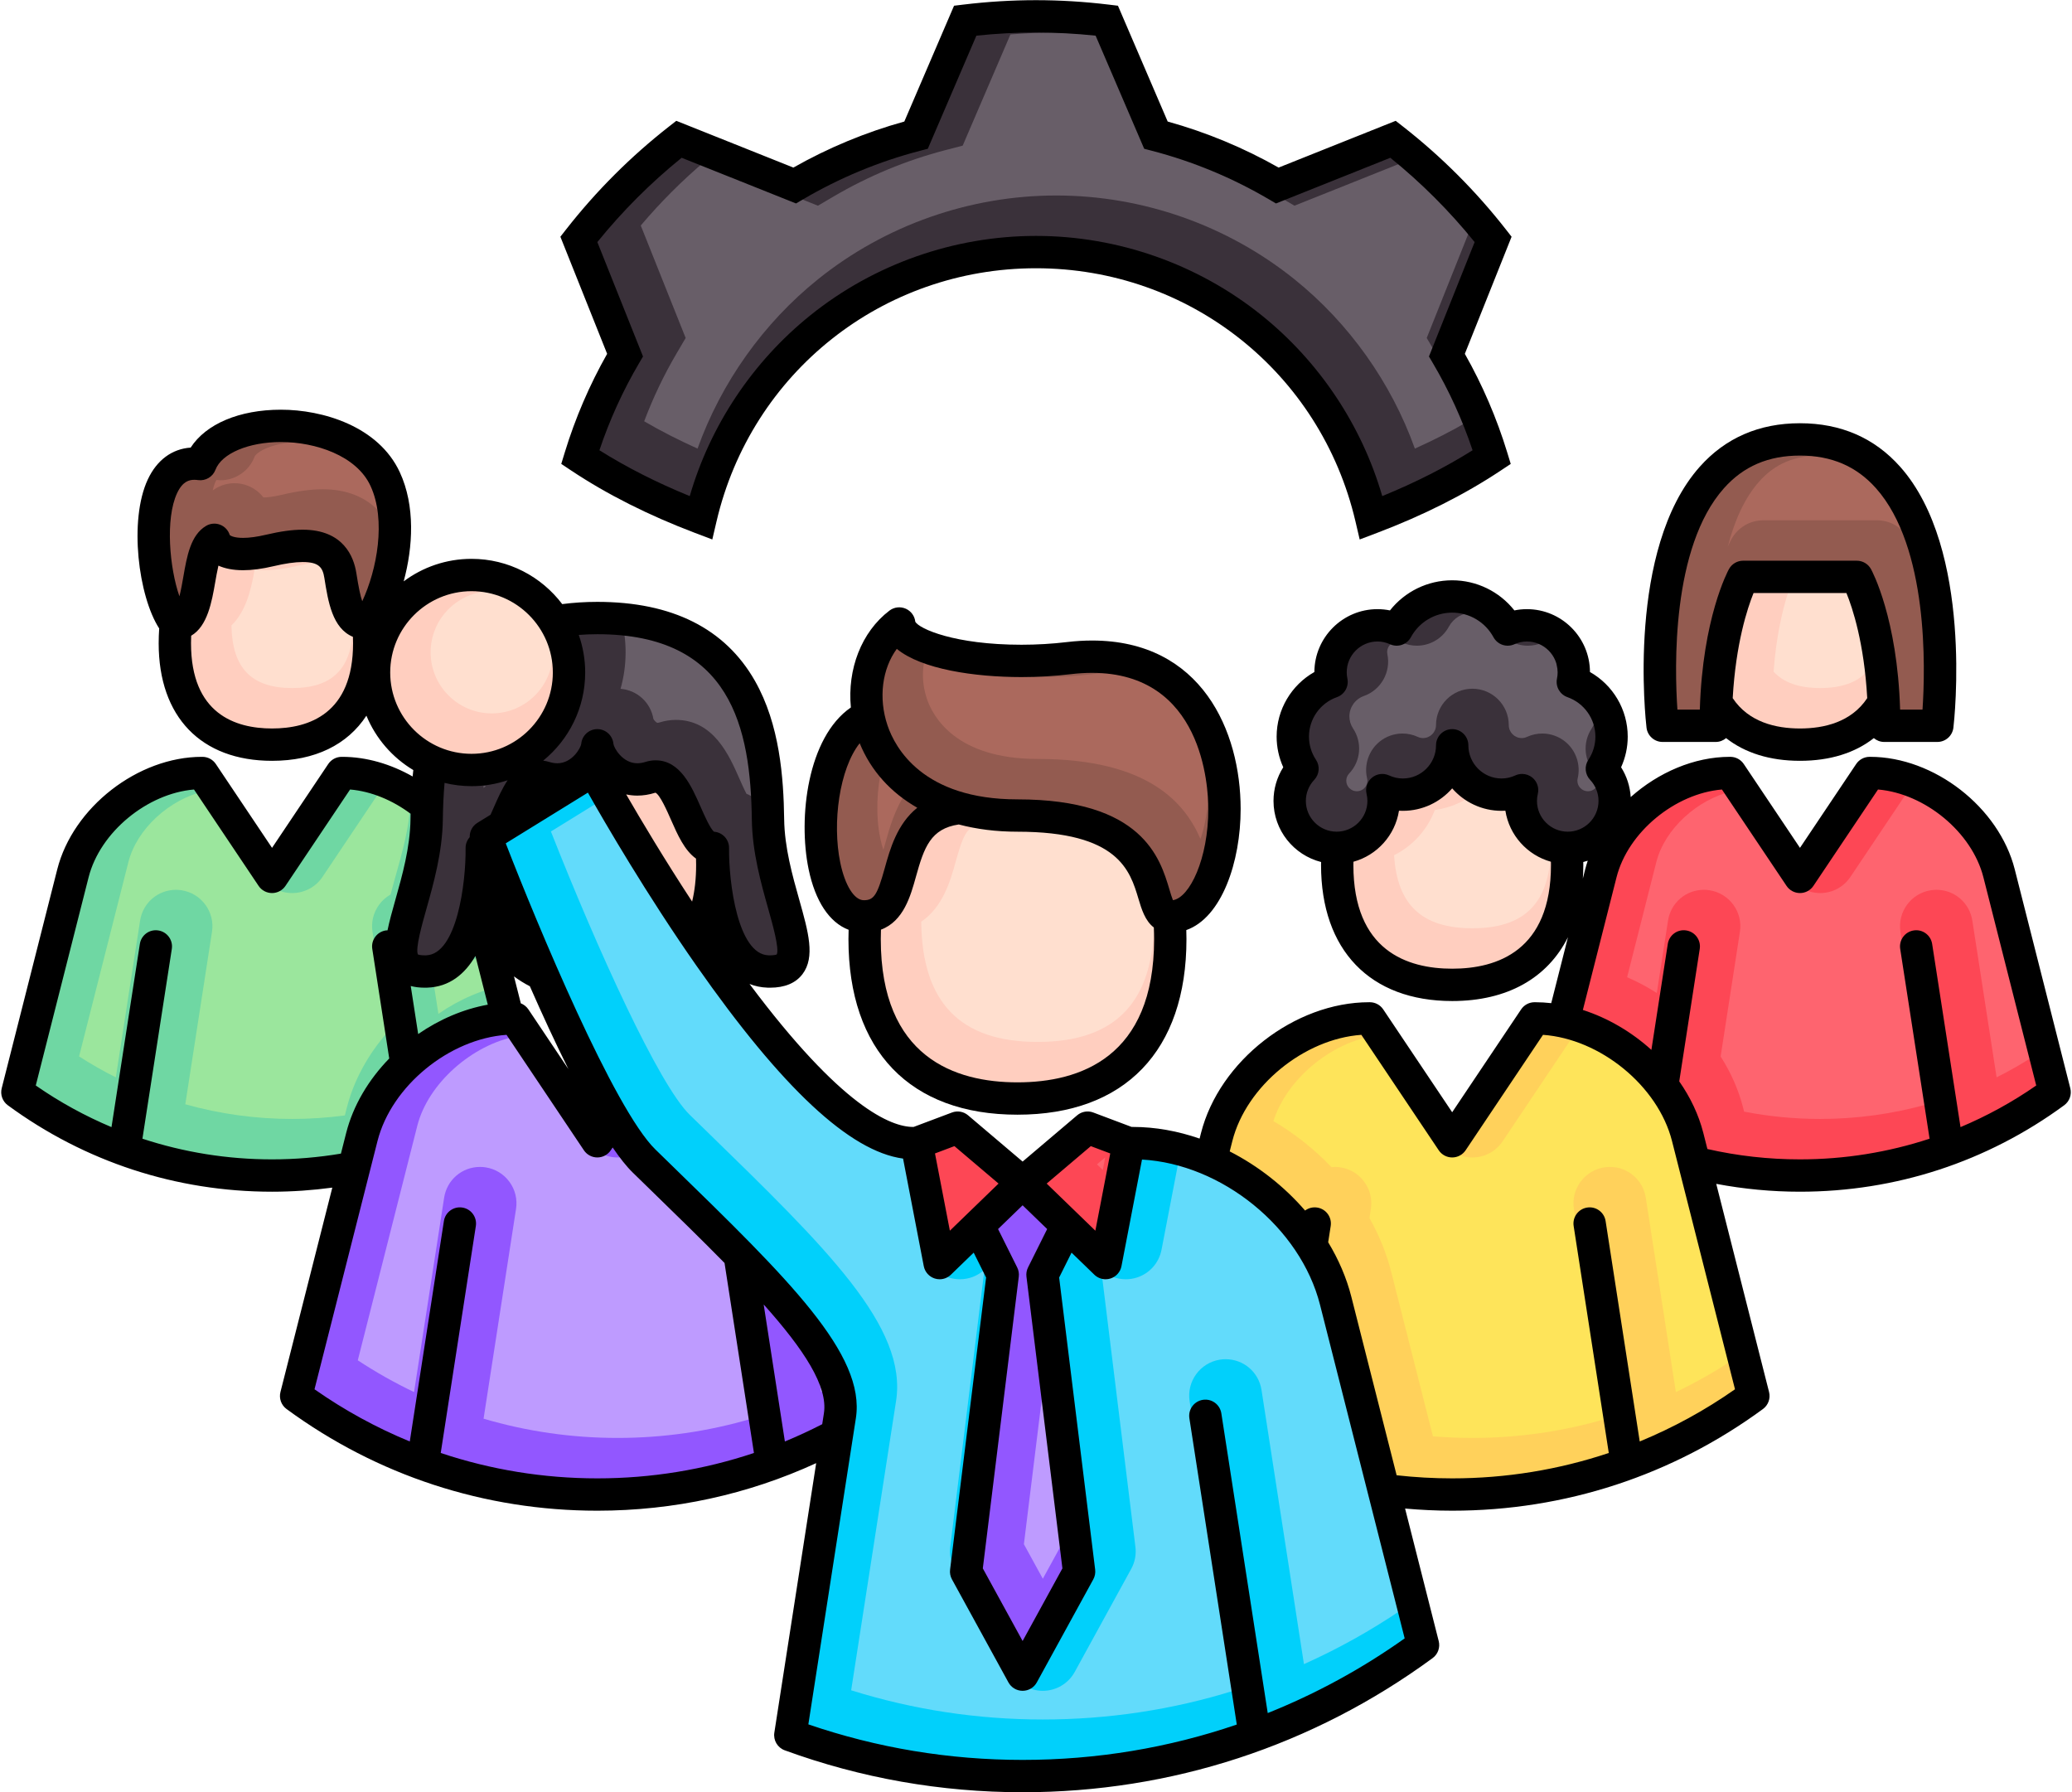 <?xml version="1.0" encoding="UTF-8"?>
<!DOCTYPE svg PUBLIC '-//W3C//DTD SVG 1.0//EN'
          'http://www.w3.org/TR/2001/REC-SVG-20010904/DTD/svg10.dtd'>
<svg height="443.3" preserveAspectRatio="xMidYMid meet" version="1.0" viewBox="-0.3 34.3 512.6 443.3" width="512.6" xmlns="http://www.w3.org/2000/svg" xmlns:xlink="http://www.w3.org/1999/xlink" zoomAndPan="magnify"
><g
  ><g
    ><g
      ><g
        ><g
          ><g
            ><path d="M91.047,193.426c0,18.138-10.766,25.081-24.047,25.081c-13.278,0-24.045-6.943-24.045-25.081 c0-18.139,10.767-40.605,24.045-40.605C80.281,152.82,91.047,175.287,91.047,193.426z" fill="#FFCEBF"
            /></g
            ><g
            ><path d="M43.142,188.553c-6.52-7.762-9.911-41.714,6.119-39.452c4.997-13.199,37.936-13.127,45.729,3.72 c5.172,11.174,1.058,27.669-4.138,35.732c-4.936,0-5.789-4.526-6.956-11.919c-1.168-7.395-7.182-8.595-17.476-6.159 c-9.635,2.278-13.054-0.307-13.703-2.642C47.659,170.817,50.274,188.553,43.142,188.553z" fill="#935B50"
            /></g
          ></g
          ><g
          ><path d="M67,325.1c23.572,0,45.352-7.656,63.002-20.609l-13.745-54.158 c-3.463-13.646-17.815-24.811-31.894-24.811H84.23L67,251.222l-17.229-25.7h-0.133c-14.078,0-28.43,11.165-31.896,24.811 L4,304.489C21.65,317.443,43.43,325.1,67,325.1z" fill="#6FD7A3"
          /></g
        ></g
        ><g
        ><g
          ><path d="M445.002,325.1c23.568,0,45.348-7.656,62.998-20.609l-13.743-54.158 c-3.464-13.646-17.814-24.811-31.895-24.811h-0.132l-17.229,25.7l-17.23-25.7h-0.135c-14.078,0-28.43,11.165-31.894,24.811 l-13.741,54.157C399.649,317.443,421.43,325.1,445.002,325.1z" fill="#FD4755"
          /></g
          ><g
          ><g
            ><path d="M469.045,193.426c0,18.138-10.764,25.081-24.043,25.081c-13.281,0-24.046-6.943-24.046-25.081 c0-18.139,10.765-40.605,24.046-40.605C458.281,152.82,469.045,175.287,469.045,193.426z" fill="#FFCEBF"
            /></g
            ><g
            ><path d="M445,142.998c-42.332,0-33.987,70.842-33.987,70.842h13.153c0-24.515,6.771-36.835,6.771-36.835H445 h14.063c0,0,6.771,12.32,6.771,36.835h13.154C478.988,213.84,487.332,142.998,445,142.998z" fill="#935B50"
            /></g
          ></g
        ></g
        ><g
        ><g
          ><g
            ><path d="M175.918,248.264c0,21.454-12.733,29.667-28.44,29.667c-15.708,0-28.442-8.213-28.442-29.667 s12.734-48.03,28.442-48.03C163.185,200.233,175.918,226.81,175.918,248.264z" fill="#FFCEBF"
            /></g
            ><g
            ><path d="M147.476,187.187c-38.686,0-41.956,30.126-42.222,49.835c-0.268,19.706-14.002,38.055,0,37.601 c14.005-0.452,13.633-30.584,13.633-30.584c6.438,0,7.572-19.93,15.5-17.438c7.928,2.491,12.814-4.758,13.089-7.93 c0.276,3.172,5.159,10.421,13.089,7.93c7.929-2.492,9.063,17.438,15.5,17.438c0,0-0.37,30.132,13.633,30.584 c14.004,0.454,0.268-17.895,0-37.601C189.431,217.313,186.162,187.187,147.476,187.187z" fill="#3A313A"
            /></g
          ></g
          ><g
          ><path d="M147.478,404.01c27.88,0,53.641-9.056,74.516-24.378l-16.257-64.059 c-4.096-16.141-21.07-29.348-37.723-29.348h-0.157l-20.379,30.401l-20.38-30.401h-0.157c-16.653,0-33.629,13.207-37.727,29.348 l-16.255,64.059C93.834,394.954,119.597,404.01,147.478,404.01z" fill="#9257FF"
          /></g
        ></g
        ><g
        ><g
          ><path d="M358.961,404.01c27.88,0,53.641-9.056,74.516-24.378l-16.256-64.059 c-4.096-16.141-21.071-29.348-37.725-29.348h-0.156l-20.379,30.401l-20.381-30.401h-0.156 c-16.651,0-33.629,13.207-37.726,29.348l-16.256,64.059C305.317,394.954,331.08,404.01,358.961,404.01z" fill="#FFD15B"
          /></g
          ><g
          ><g
            ><path d="M387.401,248.264c0,21.454-12.733,29.667-28.44,29.667c-15.709,0-28.443-8.213-28.443-29.667 s12.734-48.03,28.443-48.03C374.668,200.233,387.401,226.81,387.401,248.264z" fill="#FFCEBF"
            /></g
            ><g
            ><path d="M395.986,224.463c1.516-2.277,2.403-5.006,2.403-7.946c0-6.255-4.006-11.562-9.586-13.531 c0.159-0.769,0.245-1.565,0.245-2.383c0-6.416-5.199-11.614-11.613-11.614c-1.695,0-3.294,0.383-4.744,1.037 c-2.645-4.87-7.802-8.175-13.731-8.175s-11.088,3.305-13.731,8.175c-1.451-0.654-3.051-1.037-4.746-1.037 c-6.412,0-11.612,5.198-11.612,11.614c0,0.817,0.086,1.614,0.247,2.383c-5.582,1.97-9.586,7.276-9.586,13.531 c0,2.94,0.887,5.669,2.4,7.946c-1.963,2.08-3.174,4.876-3.174,7.962c0,6.415,5.201,11.613,11.614,11.613 c6.414,0,11.613-5.198,11.613-11.613c0-0.92-0.118-1.812-0.319-2.671c1.55,0.715,3.27,1.124,5.089,1.124 c6.74,0,12.205-5.466,12.205-12.207c0,6.741,5.465,12.207,12.206,12.207c1.818,0,3.537-0.409,5.088-1.124 c-0.201,0.859-0.32,1.751-0.32,2.671c0,6.415,5.199,11.613,11.614,11.613c6.413,0,11.612-5.198,11.612-11.613 C399.16,229.339,397.949,226.543,395.986,224.463z" fill="#3A313A"
            /></g
          ></g
        ></g
        ><g
        ><g
          ><path d="M330.142,356.091c-5.444-21.457-28.012-39.014-50.149-39.014h-1.06l-10.163-3.825l-16.08,13.64 l-0.002-0.002l-16.075-13.638l-10.163,3.825h-0.852c-28.819,0-79-92.301-79-92.301l-26.7,16.481c0,0,25.375,66.83,39.154,80.261 c29.258,28.519,50.693,48.605,48.431,63.018l-12.264,78.994c17.928,6.547,37.281,10.127,57.472,10.127 c37.063,0,71.312-12.038,99.062-32.407L330.142,356.091z" fill="#01D0FB"
          /></g
          ><g
          ><path d="M252.69 326.892L252.689 326.892 252.69 326.892z" fill="#01D0FB"
          /></g
          ><g
          ><path d="M241.729 337.5L247.773 349.625 238.716 423.073 252.689 448.566 266.663 423.073 257.607 349.625 263.65 337.5 263.65 337.5 252.689 326.892z" fill="#9257FF"
          /></g
          ><g
          ><path d="M252.689,326.892L252.689,326.892l16.08-13.64l10.163,3.825l-0.065,0.332l-5.65,29.35l-9.567-9.259 L252.689,326.892z M241.728,337.5l10.962-10.608h-0.002l-16.075-13.64l-10.163,3.825l0.063,0.332l5.652,29.35L241.728,337.5z" fill="#FD4755"
          /></g
          ><g
          ><g
            ><path d="M289.221,266.609c0,28.521-16.928,39.438-37.81,39.438s-37.811-10.916-37.811-39.438 c0-28.522,16.929-63.85,37.811-63.85S289.221,238.087,289.221,266.609z" fill="#FFCEBF"
            /></g
            ><g
            ><g
              ><path d="M213.405,260.993c-14.089,0-14.69-42.718,1.129-49.549c15.817-6.833,36.985,21.094,22.507,22.743 C217.699,236.391,226.597,260.993,213.405,260.993z" fill="#935B50"
              /></g
              ><g
              ><path d="M288.856,260.993c-7.081-0.586,2.191-24.949-37.447-24.949c-39.638,0-44.752-35.711-29.247-47.509 c0.481,6.588,21.249,11.034,41.995,8.565C313.974,191.17,307.449,262.534,288.856,260.993z" fill="#935B50"
              /></g
            ></g
          ></g
          ><g
          ><circle cx="116.352" cy="200.659" fill="#FFCEBF" r="24.117"
          /></g
        ></g
      ></g
      ><g
      ><path d="M357.657,122.146l11.436-28.632c-7.212-9.222-15.535-17.548-24.761-24.76l-28.629,11.435 c-9.279-5.457-19.364-9.689-30.035-12.465L273.509,39.41c-5.745-0.694-11.581-1.067-17.507-1.067 c-5.93,0-11.772,0.373-17.511,1.067l-12.157,28.314c-10.673,2.775-20.762,7.008-30.038,12.465l-28.633-11.435 c-9.228,7.212-17.546,15.538-24.761,24.76l11.434,28.632c-4.629,7.873-8.367,16.333-11.088,25.232 c8.608,5.728,18.65,10.783,29.817,15.014c8.807-37.67,42.583-65.733,82.935-65.733s74.128,28.063,82.934,65.733 c11.167-4.23,21.211-9.286,29.818-15.014C366.03,138.479,362.293,130.02,357.657,122.146z" fill="#3A313A"
      /></g
    ></g
  ></g
  ><g
  ><g
    ><g
      ><path d="M72,204.507c-10.077,0-14.868-4.926-15.04-15.487c3.723-3.636,4.915-9.212,5.72-13.754 c0.699,0.062,1.42,0.092,2.158,0.092c2.588,0,5.5-0.378,8.654-1.124c3.141-0.744,5.042-0.9,6.084-0.9 c0.181,0,0.34,0.004,0.478,0.01c0.855,5.411,2.035,12.384,6.973,16.308C86.676,199.778,81.876,204.507,72,204.507z" fill="#FFDFCF"
      /></g
      ><g
      ><path d="M93.386,160.723c-3.229-3.472-7.981-5.39-13.81-5.39c-2.946,0-6.292,0.452-10.228,1.383 c-2.215,0.524-3.657,0.639-4.484,0.642c-0.965-1.263-2.261-2.259-3.781-2.871c-1.079-0.435-2.211-0.653-3.367-0.653 c-1.607,0-3.188,0.432-4.573,1.249c-0.288,0.17-0.565,0.349-0.831,0.535c0.19-0.826,0.431-1.568,0.726-2.201 c0.07-0.151,0.135-0.275,0.191-0.375c0.345,0.04,0.689,0.06,1.031,0.06c3.718,0,7.102-2.336,8.418-5.813 c0.405-1.072,4.301-3.64,11.536-3.64c6.709,0,15.08,2.488,17.607,7.951C93.013,154.174,93.47,157.366,93.386,160.723z" fill="#AB695D"
      /></g
      ><g
      ><path d="M122.32,265.781c-2.594,4.428-6.386,7.66-11.938,7.839c-0.214,0.007-0.423,0.01-0.627,0.01 c-1.264,0-2.406-0.146-3.44-0.415l1.839,11.883c5.227-3.608,11.143-6.169,17.224-7.268L122.32,265.781z" fill="#9BE69D"
      /></g
      ><g
      ><path d="M72,311.1c-9.002,0-17.883-1.22-26.459-3.631l6.605-42.67c0.759-4.904-2.613-9.512-7.518-10.271 c-0.452-0.071-0.925-0.108-1.394-0.108c-4.46,0-8.193,3.207-8.878,7.626l-6.001,38.769c-3.127-1.566-6.164-3.298-9.092-5.181 l12.202-48.087c2.082-8.2,10.198-15.563,18.841-17.521l14.217,21.208c1.674,2.497,4.469,3.988,7.476,3.988 s5.802-1.491,7.476-3.989l14.214-21.199c2.534,0.586,5.102,1.662,7.523,3.159c-0.294,5.932-2.003,11.995-3.522,17.388 c-0.465,1.651-0.94,3.339-1.358,4.994c-1.101,0.62-2.07,1.477-2.843,2.531c-1.42,1.94-1.999,4.317-1.632,6.692l3.826,24.726 c-4.981,5.649-8.487,12.116-10.193,18.836l-0.475,1.87C80.682,310.808,76.317,311.1,72,311.1z" fill="#9BE69D"
      /></g
      ><g
      ><path d="M450.002,311.1c-6.337,0-12.653-0.607-18.821-1.808l-0.236-0.932c-1.116-4.397-2.988-8.665-5.572-12.714 l4.774-30.848c0.759-4.904-2.613-9.512-7.518-10.271c-0.452-0.071-0.925-0.108-1.394-0.108c-4.46,0-8.193,3.207-8.878,7.626 l-2.771,17.907c-2.358-1.508-4.82-2.818-7.35-3.911l7.23-28.495c2.082-8.202,10.197-15.565,18.841-17.521l14.219,21.209 c1.674,2.497,4.469,3.988,7.476,3.988s5.802-1.491,7.476-3.989l14.217-21.207c8.643,1.957,16.757,9.319,18.839,17.521 l12.202,48.087c-2.928,1.884-5.965,3.614-9.09,5.18l-6.001-38.768c-0.685-4.419-4.418-7.626-8.878-7.626 c-0.47,0-0.944,0.037-1.41,0.111c-4.888,0.757-8.26,5.364-7.501,10.269l6.605,42.67C467.885,309.88,459.004,311.1,450.002,311.1z" fill="#FE646F"
      /></g
      ><g
      ><path d="M450.002,204.507c-5.221,0-9.09-1.362-11.529-4.053c0.661-8.99,2.294-15.527,3.556-19.449h15.966 c1.259,3.892,2.884,10.403,3.539,19.445C459.095,203.144,455.225,204.507,450.002,204.507z" fill="#FFDFCF"
      /></g
      ><g
      ><path d="M427.149,169.504c1.597-6.173,4.049-11.91,7.77-16.095c3.889-4.374,8.681-6.411,15.081-6.411 c6.397,0,11.188,2.035,15.075,6.404c3.709,4.168,6.158,9.894,7.755,16.055c-0.433-0.951-0.747-1.546-0.878-1.784 c-1.585-2.881-4.607-4.668-7.89-4.668h-28.125c-3.282,0-6.305,1.787-7.887,4.663C427.917,167.912,427.593,168.523,427.149,169.504 z" fill="#AB695D"
      /></g
      ><g
      ><path d="M170.733,232.178c-0.964-2.196-2.75-6.262-3.878-6.789c-0.013,0.006-0.046,0.014-0.092,0.028 c-1.47,0.461-2.947,0.695-4.394,0.695c-0.968,0-1.884-0.109-2.757-0.292c3.712,6.415,9.468,16.061,16.312,26.51 c0.637-2.617,0.993-5.616,0.993-9.066c0-0.52-0.012-1.043-0.028-1.569C174.051,239.694,172.314,235.773,170.733,232.178z" fill="#FFDFCF"
      /></g
      ><g
      ><path d="M185.685,231.314c-0.421-0.252-0.861-0.469-1.316-0.648c-0.604-1.149-1.382-2.921-1.729-3.712 c-2.55-5.805-6.4-14.569-15.742-14.569c-1.343,0-2.698,0.212-4.027,0.629c-0.292,0.092-0.456,0.099-0.499,0.099 c-0.251,0-0.762-0.514-1.019-0.939c-0.679-4.084-4.012-7.146-8.134-7.477c0.822-2.904,1.251-5.94,1.251-9.037 c0-1.494-0.101-2.98-0.3-4.451C179.534,191.876,185.242,207.709,185.685,231.314z" fill="#685E68"
      /></g
      ><g
      ><path d="M119.34,228.715c0.2,0.012,0.401,0.022,0.602,0.031c-0.214,0.141-0.42,0.29-0.619,0.447 C119.328,229.033,119.333,228.874,119.34,228.715z" fill="#685E68"
      /></g
      ><g
      ><path d="M201.622,370.944c1.591,3.003,2.249,5.409,1.968,7.203l-0.022,0.146c-0.25,0.122-0.501,0.243-0.751,0.363 L201.622,370.944z" fill="#BE9BFF"
      /></g
      ><g
      ><path d="M152.478,390.01c-11.293,0-22.423-1.601-33.146-4.761l8.032-51.902c0.367-2.375-0.212-4.752-1.633-6.692 c-1.42-1.939-3.51-3.21-5.886-3.578c-0.452-0.07-0.922-0.107-1.387-0.107c-4.464,0-8.2,3.207-8.884,7.626l-7.438,48.068 c-4.811-2.297-9.469-4.925-13.921-7.856l14.723-58.02c2.661-10.482,13.558-20.068,24.637-22.146l17.428,25.997 c1.674,2.497,4.469,3.988,7.476,3.988c0.956,0,1.892-0.15,2.775-0.437c0.866,1.059,1.702,1.979,2.518,2.773l3.892,3.79 c6.258,6.093,12.191,11.869,17.589,17.333l6.371,41.162C174.899,388.409,163.77,390.01,152.478,390.01z" fill="#BE9BFF"
      /></g
      ><g
      ><path d="M363.961,390.01c-3.235,0-6.505-0.136-9.761-0.403l-10.335-40.729c-1.146-4.512-2.948-8.965-5.369-13.262 l0.352-2.269c0.367-2.376-0.212-4.753-1.632-6.693c-1.421-1.939-3.511-3.21-5.887-3.578c-0.452-0.07-0.92-0.106-1.383-0.106 c-0.286,0-0.57,0.013-0.852,0.039c-4.223-4.405-9.095-8.268-14.346-11.375c3.137-10.025,13.637-18.991,24.308-20.992 l17.429,25.997c1.674,2.497,4.469,3.988,7.476,3.988s5.802-1.491,7.476-3.989l17.427-25.996 c11.079,2.077,21.974,11.662,24.634,22.146l14.724,58.02c-4.453,2.931-9.109,5.558-13.92,7.855l-7.441-48.068 c-0.685-4.418-4.42-7.625-8.882-7.625c-0.467,0-0.938,0.037-1.401,0.109c-4.893,0.758-8.265,5.365-7.506,10.27l8.034,51.901 C386.382,388.409,375.252,390.01,363.961,390.01z" fill="#FEE45A"
      /></g
      ><g
      ><path d="M363.961,263.931c-12.423,0-18.631-5.76-19.368-18.072c4.641-2.325,8.249-6.333,10.075-11.182 c3.353-0.467,6.537-1.73,9.292-3.672c2.754,1.941,5.938,3.205,9.291,3.671c1.826,4.85,5.435,8.857,10.075,11.183 C382.589,258.171,376.382,263.931,363.961,263.931z" fill="#FFDFCF"
      /></g
      ><g
      ><path d="M392.548,230.038c-1.441,0-2.614-1.172-2.614-2.613c0-0.177,0.027-0.38,0.084-0.62 c0.777-3.321-0.428-6.863-3.071-9.022c-1.606-1.31-3.627-2.028-5.693-2.028c-1.308,0-2.573,0.277-3.763,0.824 c-0.438,0.202-0.87,0.3-1.324,0.3c-1.768,0-3.206-1.438-3.206-3.207c0-4.963-4.037-9-9-9s-9,4.037-9,9 c0,1.769-1.438,3.207-3.205,3.207c-0.455,0-0.887-0.098-1.321-0.298c-1.19-0.548-2.459-0.826-3.769-0.826 c-2.066,0-4.087,0.72-5.688,2.026c-2.646,2.159-3.852,5.702-3.073,9.026c0.056,0.238,0.082,0.437,0.082,0.618 c0,1.441-1.172,2.613-2.613,2.613s-2.614-1.172-2.614-2.613c0-0.669,0.249-1.286,0.721-1.786c2.89-3.062,3.279-7.65,0.948-11.157 c-0.586-0.882-0.896-1.907-0.896-2.965c0-2.261,1.439-4.288,3.581-5.044c4.236-1.496,6.734-5.938,5.813-10.333 c-0.037-0.177-0.056-0.357-0.056-0.537c0-1.441,1.172-2.614,2.612-2.614c0.343,0,0.686,0.079,1.048,0.242 c1.173,0.528,2.417,0.797,3.698,0.796c3.303,0,6.333-1.804,7.91-4.707c1.161-2.14,3.392-3.469,5.821-3.469s4.66,1.329,5.821,3.47 c1.579,2.904,4.611,4.706,7.913,4.706c1.282,0,2.526-0.269,3.698-0.797c0.361-0.163,0.7-0.241,1.043-0.241 c1.441,0,2.613,1.173,2.613,2.614c0,0.184-0.02,0.371-0.059,0.557c-0.907,4.39,1.595,8.822,5.818,10.313 c2.142,0.757,3.581,2.784,3.581,5.045c0,1.056-0.31,2.08-0.896,2.961c-2.334,3.508-1.944,8.098,0.947,11.162 c0.471,0.499,0.72,1.116,0.72,1.785C395.16,228.866,393.988,230.038,392.548,230.038z" fill="#685E68"
      /></g
      ><g
      ><path d="M257.69,459.657c-16.191,0-32.121-2.427-47.418-7.219l11.102-71.516 c2.883-18.354-17.023-37.733-47.156-67.066l-3.886-3.784c-7.609-7.417-22.795-40.763-34.339-70.088l12.377-7.639 c5.054,8.727,14.12,23.843,24.546,38.741c20.572,29.397,36.882,45.135,50.913,49.024l4.495,23.349 c0.625,3.247,2.973,5.885,6.128,6.881c0.877,0.277,1.789,0.418,2.71,0.418c2.265,0,4.413-0.837,6.077-2.361l-8.456,68.574 c-0.231,1.885,0.128,3.762,1.04,5.427l13.974,25.494c1.58,2.883,4.604,4.674,7.893,4.674s6.313-1.791,7.893-4.674l13.974-25.493 c0.912-1.666,1.271-3.543,1.04-5.427l-8.456-68.575c1.664,1.524,3.813,2.361,6.077,2.361c0.921,0,1.833-0.141,2.711-0.418 c3.154-0.996,5.502-3.633,6.127-6.881l4.202-21.823c16.226,2.817,31.19,16.018,35.161,31.668l20.089,79.161 c-7.683,5.208-15.799,9.73-24.219,13.498l-10.495-67.805c-0.685-4.418-4.422-7.624-8.887-7.624c-0.463,0-0.93,0.036-1.388,0.107 c-4.901,0.759-8.273,5.366-7.515,10.271l11.077,71.566C289.835,457.244,273.913,459.657,257.69,459.657z" fill="#62DBFB"
      /></g
      ><g
      ><path d="M253.004 416.293L257.689 378.29 262.375 416.293 257.689 424.842z" fill="#BE9BFF"
      /></g
      ><g
      ><path d="M271.084 322.331L273.126 320.599 272.524 323.725z" fill="#FE646F"
      /></g
      ><g
      ><path d="M242.253 320.598L244.295 322.33 242.854 323.724z" fill="#FE646F"
      /></g
      ><g
      ><path d="M256.411,292.047c-19.165,0-28.594-9.731-28.807-29.741c5.432-3.689,7.249-10.242,8.516-14.81 c1.881-6.783,2.807-8.48,5.602-9.128c4.601,1.112,9.536,1.676,14.688,1.676c21.26,0,23.329,6.933,25.155,13.049 c0.695,2.33,1.594,5.338,3.651,7.797c0.003,0.24,0.005,0.48,0.005,0.72C285.221,282.091,275.797,292.047,256.411,292.047z" fill="#FFDFCF"
      /></g
      ><g
      ><path d="M218.245,244.533c-0.269-0.774-0.537-1.721-0.772-2.86c-1.158-5.6-0.88-12.318,0.471-17.746 c1.776,2.238,3.825,4.28,6.119,6.1c-2.972,4.309-4.309,9.13-5.288,12.661C218.579,243.392,218.403,244.003,218.245,244.533z" fill="#AB695D"
      /></g
      ><g
      ><path d="M296.688,241.839c-3.778-8.756-12.735-19.795-40.279-19.795c-20.205,0-25.899-10.424-27.41-14.905 c-1.173-3.478-1.276-7.116-0.384-10.254c9.423,4.362,22.749,4.906,28.787,4.907c4.302,0,8.613-0.254,12.818-0.755 c1.601-0.19,3.16-0.287,4.635-0.287c22.054,0,23.771,21.945,23.772,28.671C298.629,234.589,297.748,238.804,296.688,241.839z" fill="#AB695D"
      /></g
      ><g
      ><path d="M121.352,210.776c-8.336,0-15.117-6.781-15.117-15.117c0-8.335,6.781-15.116,15.117-15.116 s15.117,6.781,15.117,15.116C136.469,203.995,129.688,210.776,121.352,210.776z" fill="#FFDFCF"
      /></g
      ><g
      ><path d="M349.728,145.271c-5.839-16.304-16.274-31.023-29.793-41.887C303.306,90.02,282.375,82.659,261,82.659 s-42.306,7.36-58.935,20.726c-13.52,10.864-23.955,25.584-29.794,41.887c-4.676-2.096-9.093-4.354-13.205-6.753 c2.191-5.823,4.884-11.463,8.028-16.811l2.234-3.804l-11.107-27.816c4.883-5.776,10.252-11.146,16.013-16.015l27.822,11.111 l3.804-2.239c8.691-5.111,18.024-8.984,27.739-11.511l4.265-1.109l11.81-27.502c3.786-0.317,7.582-0.478,11.319-0.478 c3.739,0,7.539,0.16,11.333,0.478l11.812,27.502l4.265,1.109c9.712,2.526,19.045,6.4,27.738,11.513l3.804,2.237l27.816-11.111 c5.768,4.875,11.137,10.244,16.013,16.014l-11.111,27.821l2.239,3.804c3.145,5.341,5.838,10.979,8.032,16.807 C358.823,140.916,354.406,143.175,349.728,145.271z" fill="#685E68"
      /></g
    ></g
  ></g
  ><g
  ><path d="M498.134,249.348c-3.895-15.344-19.941-27.826-35.771-27.826h-0.132c-1.334,0-2.58,0.665-3.322,1.772l-13.906,20.744 l-13.908-20.744c-0.742-1.107-1.988-1.772-3.322-1.772h-0.135c-8.815,0-17.696,3.875-24.51,9.956 c-0.159-2.636-0.977-5.163-2.378-7.376c1.079-2.371,1.641-4.948,1.641-7.585c0-6.682-3.649-12.765-9.341-15.979 c-0.035-8.58-7.025-15.55-15.613-15.55c-1.04,0-2.07,0.105-3.085,0.314c-3.685-4.662-9.328-7.452-15.391-7.452 c-6.063,0-11.708,2.79-15.392,7.452c-1.015-0.209-2.045-0.314-3.086-0.314c-8.587,0-15.577,6.97-15.612,15.55 c-5.69,3.215-9.339,9.297-9.339,15.979c0,2.636,0.561,5.213,1.639,7.584c-1.569,2.477-2.412,5.348-2.412,8.324 c0,7.282,5.018,13.397,11.773,15.115c-0.004,0.241-0.014,0.483-0.014,0.724c0,21.081,12.128,33.667,32.443,33.667 c13.64,0,23.58-5.682,28.645-15.792l-4.139,16.316c-1.322-0.146-2.646-0.229-3.971-0.229h-0.156c-1.334,0-2.58,0.665-3.322,1.772 l-17.057,25.445l-17.059-25.445c-0.742-1.107-1.988-1.772-3.322-1.772h-0.156c-18.41,0-37.073,14.519-41.603,32.363l-0.348,1.37 c-5.356-1.854-10.927-2.882-16.481-2.882h-0.332l-9.481-3.568c-1.362-0.515-2.89-0.247-3.997,0.692l-13.492,11.445L239.2,310.202 c-1.107-0.94-2.636-1.207-3.997-0.693l-9.481,3.568h-0.124c-5.447,0-17.67-4.86-40.47-35.37c1.341,0.531,2.81,0.86,4.439,0.913 c0.213,0.007,0.424,0.01,0.627,0.01c0.001,0,0.002,0,0.003,0c3.645,0,6.348-1.129,8.035-3.356c3.196-4.222,1.44-10.45-0.783-18.336 c-1.714-6.081-3.657-12.974-3.752-19.97c-0.14-10.269-1.086-23.439-7.227-34.232c-7.38-12.972-20.499-19.549-38.995-19.549 c-3.046,0-5.933,0.196-8.686,0.552c-5.138-6.795-13.282-11.195-22.438-11.195c-6.285,0-12.096,2.074-16.783,5.572 c2.316-8.525,2.883-18.696-0.948-26.975c-5.29-11.435-19.147-15.492-29.406-15.492c-10.321,0-18.56,3.526-22.346,9.375 c-4.629,0.319-8.375,3.097-10.614,7.902c-4.709,10.104-2.318,28.889,2.83,36.837c-0.083,1.229-0.129,2.452-0.129,3.663 c0,18.21,10.484,29.081,28.045,29.081c10.629,0,18.658-3.987,23.348-11.167c2.322,5.634,6.422,10.354,11.601,13.455 c-0.06,0.531-0.115,1.06-0.165,1.586c-5.39-3.063-11.42-4.859-17.42-4.859H84.23c-1.334,0-2.58,0.665-3.322,1.772L67,244.038 l-13.906-20.744c-0.742-1.107-1.988-1.772-3.322-1.772h-0.133c-15.828,0-31.875,12.482-35.772,27.827L0.123,303.506 c-0.401,1.579,0.196,3.244,1.511,4.208C20.696,321.704,43.3,329.1,67,329.1c5.029,0,10.004-0.354,14.912-1.012l-12.83,50.561 c-0.401,1.579,0.196,3.244,1.51,4.208c22.419,16.455,49.006,25.153,76.886,25.153c18.945,0,37.29-4.027,54.14-11.766 l-10.352,66.673c-0.292,1.886,0.788,3.716,2.581,4.37c18.842,6.881,38.64,10.37,58.844,10.37c36.78,0,71.854-11.475,101.429-33.183 c1.313-0.964,1.911-2.629,1.51-4.208l-8.32-32.787c3.854,0.341,7.738,0.53,11.652,0.53c27.878,0,54.464-8.698,76.883-25.153 c1.313-0.964,1.911-2.629,1.51-4.209l-13.066-51.491c6.768,1.277,13.69,1.943,20.715,1.943c23.699,0,46.302-7.395,65.364-21.385 c1.314-0.964,1.912-2.629,1.511-4.208L498.134,249.348z M484.718,313.122l-7.015-45.313c-0.338-2.183-2.374-3.688-4.565-3.341 c-2.183,0.338-3.679,2.382-3.341,4.565l7.269,46.952c-10.241,3.367-21.021,5.113-32.063,5.113c-7.797,0-15.463-0.867-22.902-2.56 l-1.002-3.95c-1.152-4.539-3.222-8.861-5.965-12.785l5.072-32.771c0.338-2.184-1.158-4.228-3.341-4.565 c-2.195-0.346-4.228,1.158-4.565,3.341l-4.057,26.205c-4.906-4.438-10.758-7.884-16.951-9.874l8.329-32.824 c2.84-11.188,14.495-20.731,26.073-21.712l15.986,23.845c0.742,1.107,1.988,1.772,3.322,1.772s2.58-0.665,3.322-1.772 l15.984-23.845c11.578,0.982,23.231,10.525,26.071,21.711l13.07,51.51C497.528,306.941,491.253,310.371,484.718,313.122z M405.359,390.883l-8.441-54.524c-0.338-2.183-2.379-3.685-4.565-3.341c-2.183,0.338-3.679,2.382-3.341,4.565l8.691,56.146 c-12.361,4.135-25.39,6.281-38.742,6.281c-4.624,0-9.209-0.261-13.742-0.766l-11.2-44.137c-1.198-4.723-3.17-9.262-5.735-13.503 l0.623-4.022c0.338-2.183-1.158-4.227-3.342-4.564c-1.1-0.172-2.164,0.125-2.994,0.741c-5.177-5.987-11.596-11.026-18.648-14.629 l0.653-2.572c3.465-13.65,17.792-25.275,31.916-26.264l19.147,28.561c0.742,1.107,1.988,1.772,3.322,1.772s2.58-0.665,3.322-1.772 l19.146-28.561c14.124,0.988,28.451,12.613,31.915,26.264l15.585,61.415C421.5,383.182,413.602,387.488,405.359,390.883z M313.328,458.069l-11.477-74.146c-0.338-2.183-2.379-3.681-4.565-3.341c-2.183,0.338-3.679,2.382-3.341,4.565l11.727,75.762 c-16.877,5.773-34.707,8.747-52.981,8.747c-18.163,0-35.98-2.956-53.01-8.791l11.753-75.71 c2.482-15.809-16.687-34.47-45.703-62.717l-3.887-3.785c-10.226-9.967-29.151-55.411-37.024-75.734l20.322-12.544 c4.234,7.489,14.564,25.258,26.871,42.844c21.179,30.265,37.934,45.909,51.099,47.684l5.123,26.611 c0.277,1.442,1.323,2.616,2.724,3.059c0.396,0.125,0.801,0.186,1.204,0.186c1.022,0,2.024-0.393,2.782-1.126l5.642-5.46 l3.069,6.158l-8.909,72.253c-0.103,0.832,0.059,1.676,0.462,2.412l13.974,25.493c0.702,1.281,2.047,2.077,3.508,2.077 s2.806-0.796,3.508-2.077l13.974-25.493c0.403-0.736,0.564-1.58,0.462-2.412l-8.909-72.253l3.069-6.158l5.642,5.46 c0.758,0.733,1.76,1.126,2.782,1.126c0.402,0,0.809-0.061,1.204-0.186c1.4-0.442,2.446-1.616,2.724-3.058l5.078-26.369 c19.734,1.114,39.188,16.8,44.042,35.929l20.941,82.522C336.57,447.145,325.213,453.318,313.328,458.069z M114.08,333.018 c-2.185-0.342-4.227,1.158-4.564,3.342l-8.438,54.524c-8.244-3.395-16.143-7.701-23.571-12.911l15.584-61.415 c3.466-13.65,17.794-25.275,31.918-26.264l19.146,28.561c0.742,1.107,1.988,1.772,3.322,1.772s2.58-0.665,3.322-1.772l0.466-0.694 c1.761,2.584,3.439,4.708,4.994,6.223l3.891,3.789c6.751,6.572,13.116,12.771,18.795,18.557l7.275,47 c-12.361,4.135-25.391,6.281-38.743,6.281s-26.383-2.146-38.744-6.281l8.688-56.146C117.76,335.399,116.264,333.355,114.08,333.018 z M38.864,264.469c-2.195-0.346-4.228,1.158-4.565,3.341l-7.015,45.313c-6.536-2.752-12.813-6.182-18.734-10.299l13.07-51.508 c2.841-11.187,14.496-20.729,26.073-21.712l15.984,23.845c0.742,1.107,1.988,1.772,3.322,1.772s2.58-0.665,3.322-1.772 l15.986-23.845c5.255,0.446,10.516,2.667,14.971,5.993c-0.01,0.459-0.02,0.92-0.025,1.369c-0.095,6.996-2.037,13.889-3.751,19.97 c-0.762,2.704-1.463,5.208-1.935,7.508c-0.143,0.007-0.283,0.001-0.428,0.024c-2.184,0.338-3.68,2.382-3.342,4.564l4.195,27.112 c-5.091,5.237-8.918,11.593-10.657,18.444l-1.292,5.091C78.459,320.611,72.768,321.1,67,321.1c-11.043,0-21.822-1.746-32.063-5.113 l7.269-46.952C42.543,266.851,41.047,264.807,38.864,264.469z M67,214.507c-9.145,0-20.045-3.657-20.045-21.081 c0-0.62,0.016-1.241,0.04-1.863c4.044-2.348,5.118-8.458,5.94-13.197c0.204-1.18,0.478-2.754,0.801-4.14 c1.527,0.677,3.516,1.132,6.102,1.132c2.2,0,4.725-0.333,7.503-0.99c2.899-0.687,5.334-1.034,7.235-1.034 c4.014,0,4.957,1.322,5.368,3.925c0.933,5.91,1.979,12.459,7.074,14.581c0.018,0.529,0.028,1.059,0.028,1.587 C87.047,210.85,76.146,214.507,67,214.507z M43.505,156.305c1.368-2.936,3.001-3.313,4.271-3.313c0.292,0,0.604,0.023,0.927,0.069 c1.847,0.26,3.638-0.797,4.3-2.545c1.53-4.044,8.197-6.868,16.212-6.868c8.524,0,18.678,3.355,22.146,10.853 c3.918,8.465,1.586,20.773-2.041,28.531c-0.437-1.199-0.887-3.315-1.472-7.022c-0.63-3.987-3.191-10.677-13.271-10.677 c-2.557,0-5.525,0.409-9.077,1.249c-2.175,0.515-4.08,0.775-5.662,0.775c-2.134,0-3.079-0.485-3.295-0.694 c-0.353-1.153-1.208-2.088-2.329-2.54c-1.155-0.465-2.457-0.368-3.529,0.265c-3.837,2.265-4.749,7.524-5.631,12.61 c-0.226,1.302-0.557,3.21-0.964,4.811C41.656,174.849,40.545,162.657,43.505,156.305z M116.352,180.543 c11.093,0,20.117,9.024,20.117,20.116c0,11.093-9.024,20.117-20.117,20.117s-20.117-9.024-20.117-20.117 C96.234,189.567,105.259,180.543,116.352,180.543z M191.87,270.403c-0.142,0.064-0.604,0.227-1.673,0.227h-0.001 c-0.12,0-0.244-0.002-0.37-0.006c-7.595-0.245-9.856-17.986-9.762-26.537c0.013-1.069-0.402-2.099-1.154-2.859 c-0.686-0.694-1.598-1.111-2.564-1.18c-0.947-0.761-2.403-4.076-3.287-6.088c-2.266-5.157-5.085-11.575-11.162-11.575 c-0.836,0-1.688,0.135-2.531,0.399c-0.691,0.218-1.363,0.328-1.995,0.328c-3.677,0-5.791-3.813-5.909-4.789 c-0.181-2.066-1.91-3.656-3.985-3.656c0,0,0,0-0.001,0c-2.075,0.001-3.805,1.585-3.983,3.652c-0.119,0.982-2.233,4.793-5.911,4.793 c-0.631,0-1.303-0.11-1.994-0.327c-0.502-0.158-1.007-0.254-1.51-0.319c6.336-5.159,10.393-13.017,10.393-21.807 c0-3.257-0.563-6.384-1.586-9.296c1.473-0.106,2.99-0.177,4.593-0.177c33.134,0,37.915,23.197,38.222,45.89 c0.109,8.047,2.296,15.802,4.053,22.032C190.857,263.038,192.523,268.946,191.87,270.403z M253.637,350.114l8.898,72.168 l-9.846,17.962l-9.846-17.962l8.898-72.168c0.097-0.779-0.039-1.57-0.39-2.273l-4.737-9.504l6.074-5.878l6.074,5.878l-4.737,9.504 C253.676,348.544,253.54,349.335,253.637,350.114z M274.367,319.633l-3.681,19.11l-12.044-11.656l10.92-9.263L274.367,319.633z M234.692,338.743l-3.68-19.11l4.807-1.809l10.917,9.262L234.692,338.743z M171.918,248.264c0,3.45-0.356,6.449-0.993,9.066 c-6.844-10.449-12.6-20.095-16.312-26.51c0.873,0.183,1.789,0.292,2.757,0.292c1.446,0,2.924-0.234,4.394-0.695 c0.046-0.015,0.079-0.022,0.092-0.028c1.128,0.527,2.914,4.593,3.878,6.789c1.581,3.596,3.317,7.517,6.156,9.517 C171.906,247.221,171.918,247.744,171.918,248.264z M128.547,282.498l-1.691-6.666c1.223,0.914,2.532,1.73,3.928,2.445 c3.014,6.85,6.271,13.931,9.547,20.504l-9.91-14.783C129.957,283.309,129.3,282.791,128.547,282.498z M101.315,278.215 c1.034,0.27,2.177,0.415,3.44,0.415c0.204,0,0.413-0.003,0.627-0.01c5.552-0.179,9.344-3.411,11.938-7.839l3.058,12.049 c-6.081,1.099-11.997,3.659-17.224,7.268L101.315,278.215z M116.352,228.776c3.121,0,6.121-0.519,8.929-1.462 c-1.364,2.053-2.427,4.459-3.386,6.644c-0.244,0.557-0.533,1.213-0.842,1.888l-3.256,2.009c-1.249,0.771-1.938,2.138-1.891,3.54 c-0.658,0.742-1.031,1.696-1.02,2.693c0.105,8.552-2.142,26.29-9.763,26.536c-0.126,0.004-0.248,0.006-0.368,0.006 c-1.067,0-1.53-0.162-1.672-0.227c-0.653-1.457,1.012-7.366,2.119-11.297c1.756-6.23,3.941-13.984,4.051-22.031 c0.041-3.046,0.168-6.099,0.428-9.104C111.82,228.493,114.053,228.776,116.352,228.776z M193.875,390.883l-5.245-33.889 c9.972,11.145,15.944,20.275,14.899,26.929l-0.417,2.686C200.087,388.164,197.008,389.593,193.875,390.883z M383.401,248.264 c0,21.214-13.291,25.667-24.44,25.667c-11.151,0-24.443-4.453-24.443-25.667c0-0.262,0.01-0.527,0.015-0.791 c5.837-1.615,10.313-6.541,11.265-12.623c0.318,0.019,0.638,0.028,0.958,0.028c4.862,0,9.232-2.153,12.205-5.557 c2.973,3.403,7.343,5.557,12.206,5.557c0.32,0,0.639-0.01,0.956-0.028c0.952,6.081,5.428,11.008,11.265,12.623 C383.391,247.736,383.401,248.002,383.401,248.264z M322.758,232.425c0-1.94,0.74-3.793,2.083-5.217 c1.277-1.354,1.452-3.409,0.422-4.959c-1.133-1.705-1.731-3.687-1.731-5.732c0-4.377,2.779-8.299,6.917-9.759 c1.891-0.668,2.995-2.631,2.584-4.593c-0.107-0.513-0.162-1.039-0.162-1.563c0-4.198,3.415-7.614,7.612-7.614 c1.053,0,2.096,0.23,3.102,0.684c1.914,0.862,4.16,0.104,5.16-1.738c2.036-3.752,5.951-6.083,10.216-6.083 c4.264,0,8.179,2.331,10.216,6.084c1.001,1.841,3.251,2.599,5.161,1.737c1.004-0.454,2.047-0.684,3.099-0.684 c4.198,0,7.613,3.416,7.613,7.614c0,0.523-0.055,1.053-0.162,1.571c-0.405,1.96,0.698,3.917,2.586,4.583 c4.137,1.461,6.917,5.383,6.917,9.76c0,2.045-0.6,4.026-1.733,5.73c-1.031,1.55-0.857,3.606,0.421,4.961 c1.343,1.424,2.083,3.276,2.083,5.217c0,4.198-3.415,7.613-7.612,7.613c-4.198,0-7.614-3.415-7.614-7.613 c0-0.565,0.07-1.141,0.215-1.759c0.349-1.488-0.182-3.045-1.365-4.012c-0.729-0.594-1.625-0.9-2.53-0.9 c-0.567,0-1.139,0.121-1.674,0.367c-1.089,0.502-2.237,0.757-3.413,0.757c-4.524,0-8.206-3.682-8.206-8.207c0-2.209-1.791-4-4-4 s-4,1.791-4,4c0,4.525-3.681,8.207-8.205,8.207c-1.177,0-2.325-0.255-3.413-0.756c-1.391-0.641-3.021-0.434-4.204,0.532 c-1.185,0.967-1.715,2.523-1.366,4.012c0.144,0.615,0.214,1.19,0.214,1.759c0,4.198-3.415,7.613-7.613,7.613 S322.758,236.623,322.758,232.425z M391.389,247.541c0.375-0.096,0.746-0.199,1.11-0.321c-0.233,0.704-0.45,1.412-0.633,2.129 l-0.579,2.282c0.071-1.099,0.114-2.218,0.114-3.367C391.401,248.023,391.391,247.781,391.389,247.541z"
    /><path d="M411.013,217.84h13.153c0.979,0,1.864-0.365,2.56-0.949c4.644,3.649,10.819,5.616,18.276,5.616 c7.456,0,13.63-1.967,18.273-5.616c0.695,0.584,1.58,0.949,2.559,0.949h13.154c2.028,0,3.735-1.518,3.973-3.532 c0.211-1.793,4.964-44.148-13.165-64.537c-6.355-7.148-14.698-10.772-24.796-10.772s-18.44,3.624-24.796,10.772 c-18.128,20.389-13.375,62.744-13.164,64.537C407.277,216.322,408.984,217.84,411.013,217.84z M445,146.998 c7.819,0,13.972,2.643,18.811,8.08c12.991,14.6,12.205,44.513,11.506,54.762h-5.542c-0.677-22.62-6.926-34.251-7.206-34.762 c-0.703-1.278-2.047-2.073-3.506-2.073h-28.125c-1.459,0-2.803,0.795-3.506,2.073c-0.28,0.511-6.529,12.142-7.206,34.762h-5.544 c-0.706-10.24-1.507-40.124,11.501-54.753C431.021,149.644,437.177,146.998,445,146.998z M428.361,207.003 c0.766-13.55,3.648-22.275,5.154-25.998h22.982c1.512,3.696,4.386,12.353,5.145,25.995c-3.943,5.943-10.666,7.507-16.641,7.507 S432.306,212.943,428.361,207.003z"
    /><path d="M306.628,234.418c-0.004-19.222-9.637-41.668-36.772-41.668c-1.986,0-4.063,0.128-6.171,0.379 c-3.697,0.439-7.492,0.663-11.279,0.663c-0.001,0-0.002,0-0.003,0c-16.604-0.001-25.3-3.962-26.263-5.683 c-0.15-1.408-1.036-2.636-2.333-3.221c-1.341-0.604-2.9-0.425-4.066,0.463c-6.948,5.287-10.444,14.516-9.541,23.958 c-10.713,7.362-13.095,27.233-10.458,39.995c1.649,7.976,5.169,13.221,9.901,15.004c-0.023,0.771-0.042,1.539-0.042,2.301 c0,27.605,15.239,43.438,41.811,43.438c26.57,0,41.81-15.832,41.81-43.438c0-0.738-0.02-1.484-0.04-2.23 C301.945,261.301,306.631,247.5,306.628,234.418z M251.411,302.047c-15.424,0-33.811-6.148-33.811-35.438 c0-0.772,0.017-1.553,0.044-2.336c5.588-2.084,7.328-8.321,8.657-13.113c2.022-7.294,3.657-11.874,10.591-12.906 c4.437,1.172,9.302,1.79,14.517,1.79c24.985,0,27.853,9.605,29.946,16.619c0.748,2.505,1.633,5.438,3.799,7.074 c0.04,0.964,0.066,1.924,0.066,2.872C285.221,295.898,266.835,302.047,251.411,302.047z M212.382,218.158 c2.765,6.789,7.683,12.21,14.245,15.958c-5.016,4.039-6.748,10.269-8.034,14.907c-1.859,6.703-2.684,7.97-5.188,7.97 c-2.372,0-4.66-3.653-5.829-9.308C205.539,237.833,207.369,224.487,212.382,218.158z M289.878,256.984 c-0.275-0.662-0.602-1.755-0.856-2.609c-2.33-7.805-6.666-22.331-37.612-22.331c-23.444,0-30.293-12.804-32.148-18.309 c-2.292-6.796-1.307-14.007,2.301-18.925c6.086,5.051,19.266,6.98,30.841,6.981c0.001,0,0.002,0,0.003,0 c4.103,0,8.215-0.242,12.225-0.72c1.796-0.214,3.555-0.322,5.226-0.322c27.379,0,28.771,28.048,28.772,33.67 C298.631,246.717,294.021,256.349,289.878,256.984z"
    /><path d="M372.243,91.051c-7.415-9.482-15.977-18.044-25.447-25.447l-1.812-1.416l-28.963,11.567 c-8.669-4.912-17.883-8.736-27.443-11.39l-12.303-28.649l-2.287-0.276c-6.019-0.728-12.07-1.097-17.986-1.097 c-5.926,0-11.979,0.369-17.991,1.097l-2.286,0.276l-12.302,28.649c-9.565,2.654-18.781,6.479-27.446,11.39l-28.965-11.567 l-1.812,1.416c-9.46,7.394-18.022,15.955-25.448,25.446l-1.418,1.812l11.567,28.967c-4.364,7.709-7.886,15.901-10.479,24.382 l-0.871,2.849l2.48,1.65c8.86,5.896,19.161,11.084,30.616,15.424l4.272,1.619l1.039-4.449c8.623-36.884,41.126-62.644,79.04-62.644 c37.915,0,70.417,25.76,79.039,62.644l1.039,4.449l4.272-1.619c11.459-4.341,21.761-9.53,30.617-15.424l2.48-1.65l-0.871-2.85 c-2.597-8.49-6.121-16.684-10.485-24.382l11.568-28.965L372.243,91.051z M353.215,122.485l0.995,1.69 c3.998,6.79,7.287,14.012,9.799,21.508c-6.668,4.195-14.159,7.995-22.348,11.338c-5.077-17.493-15.561-33.249-29.858-44.739 C296.058,99.628,276.239,92.659,256,92.659s-40.058,6.969-55.803,19.623c-14.298,11.49-24.782,27.246-29.859,44.739 c-8.186-3.342-15.677-7.143-22.347-11.338c2.508-7.487,5.795-14.71,9.793-21.51l0.993-1.69l-11.299-28.296 c6.207-7.673,13.208-14.674,20.856-20.857l28.299,11.302l1.69-0.995c9.089-5.346,18.851-9.397,29.017-12.041l1.896-0.493 l12.014-27.979c9.874-1.037,19.599-1.038,29.5,0l12.016,27.979l1.896,0.493c10.158,2.643,19.92,6.693,29.015,12.042l1.69,0.994 L343.66,73.33c7.656,6.191,14.657,13.191,20.856,20.857L353.215,122.485z"
  /></g
></svg
>
